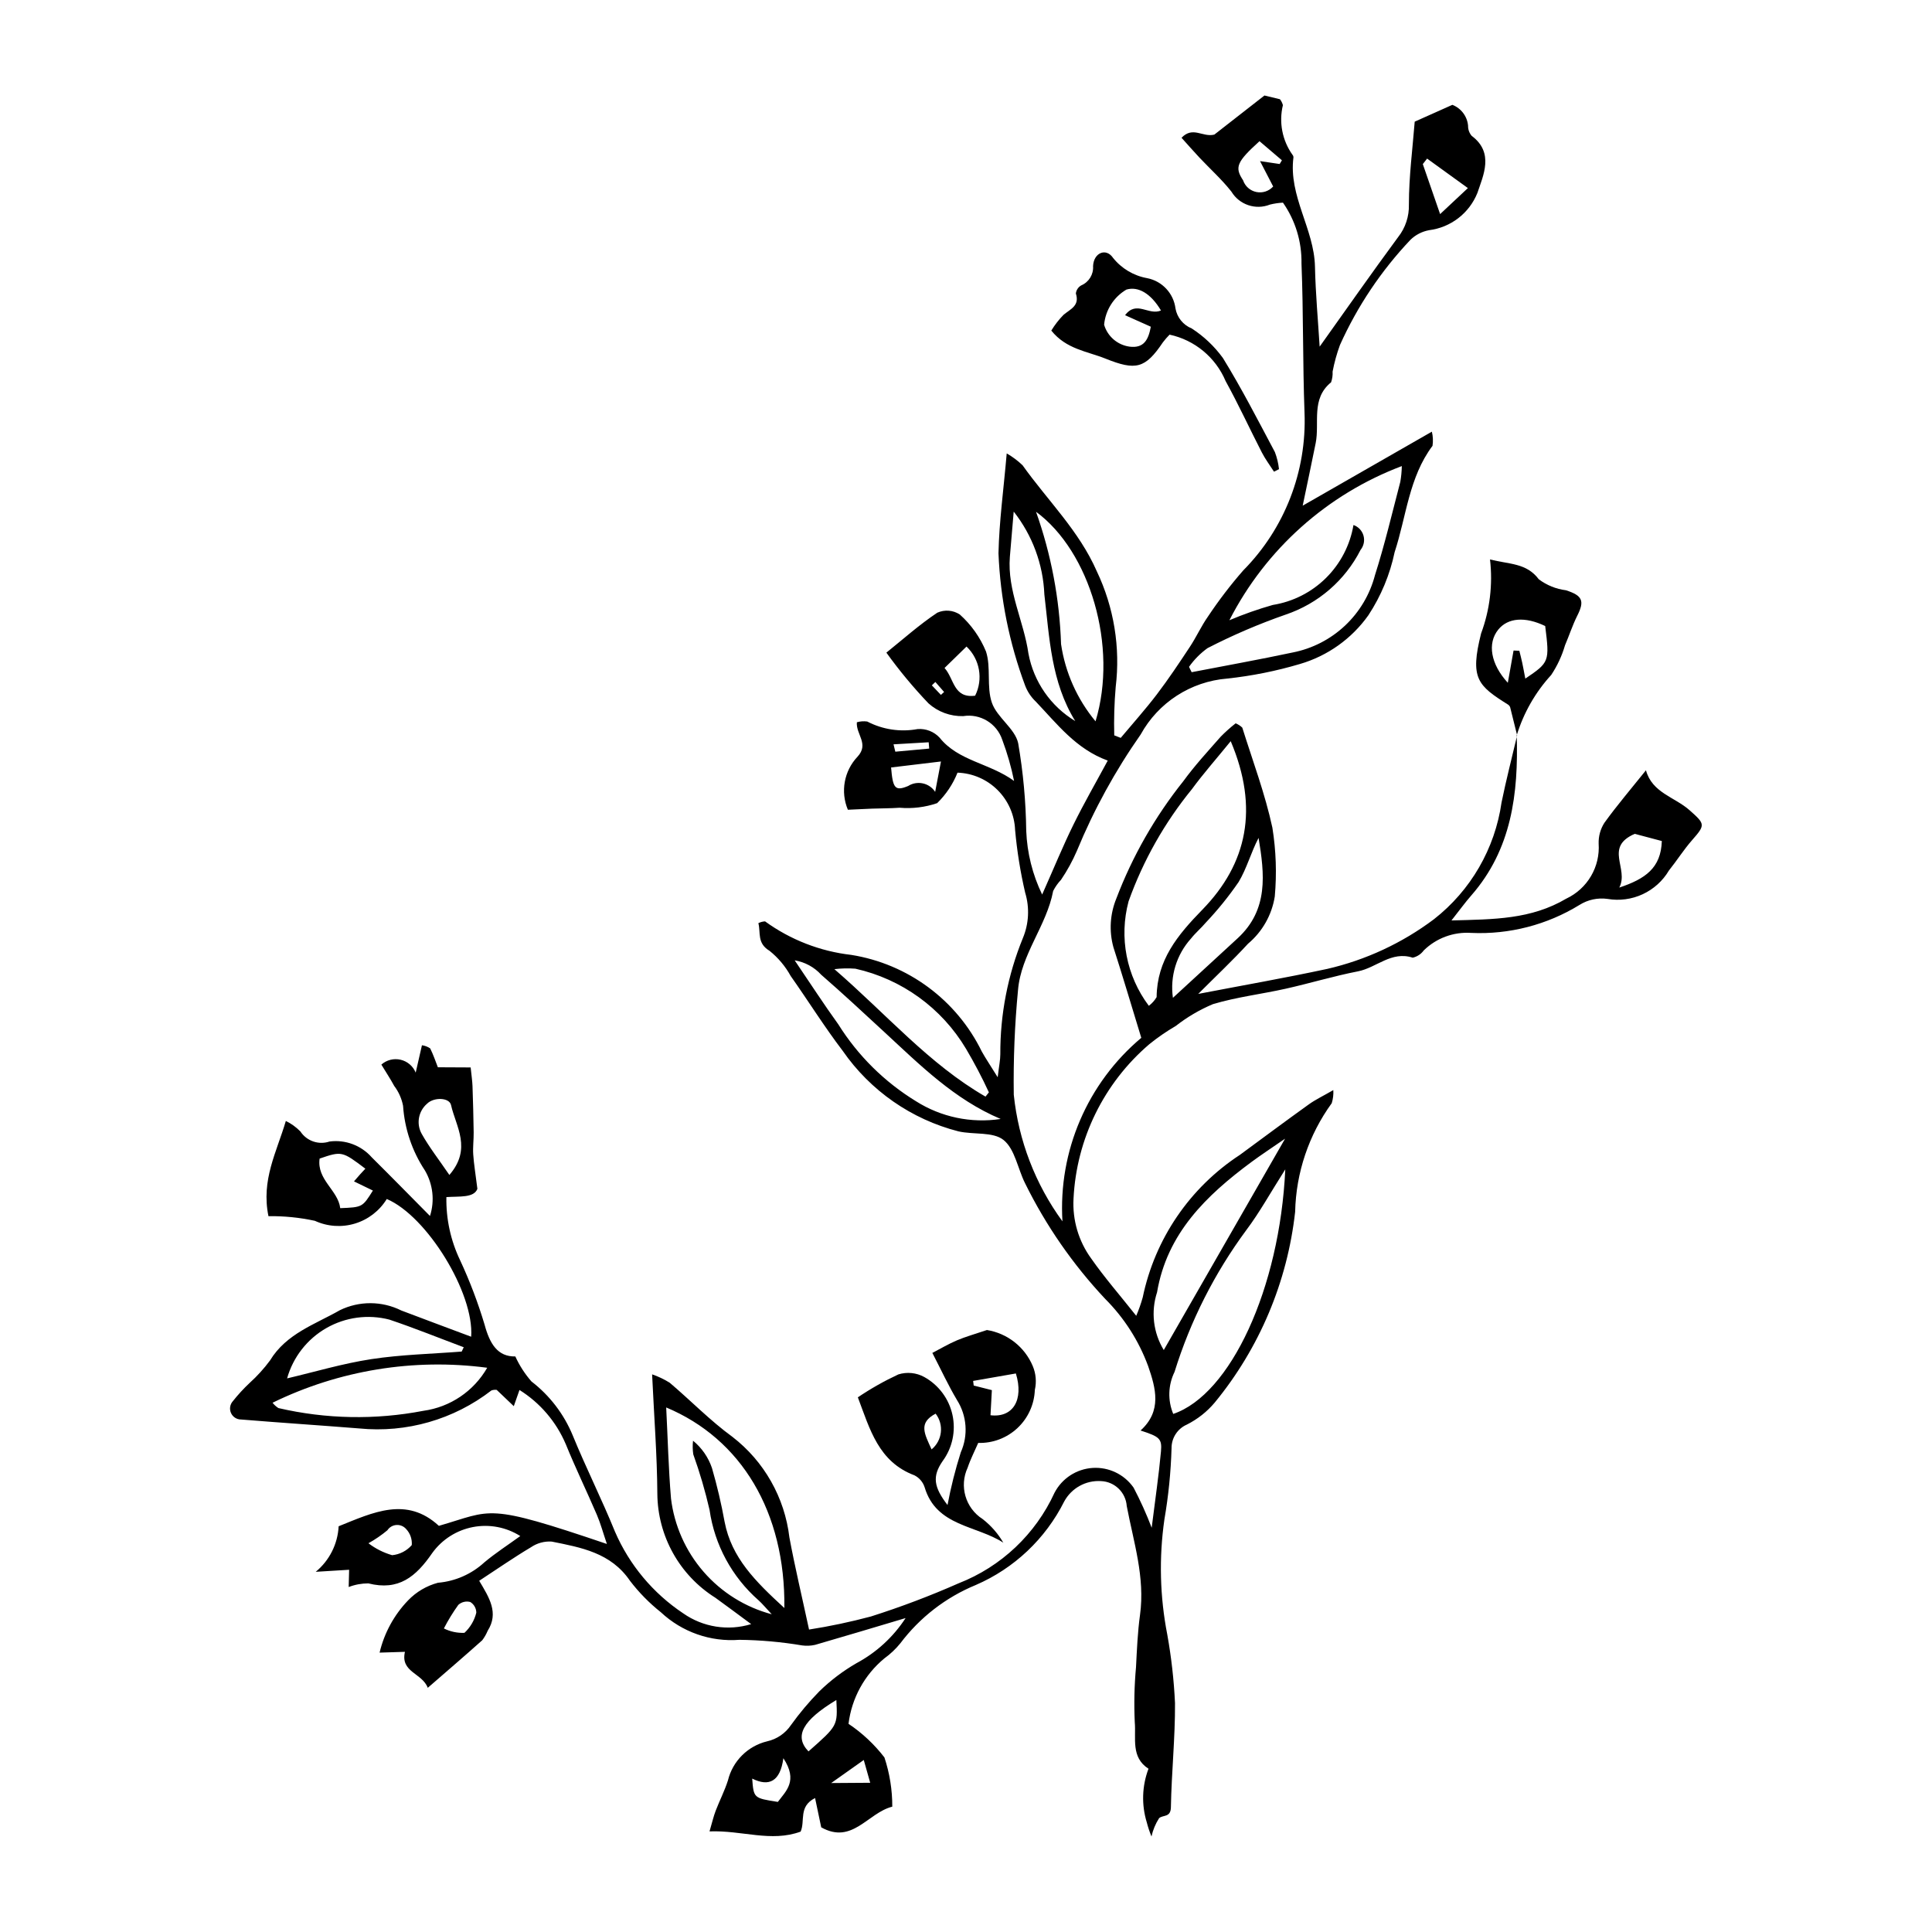 <?xml version="1.0" encoding="UTF-8"?>
<!-- The Best Svg Icon site in the world: iconSvg.co, Visit us! https://iconsvg.co -->
<svg fill="#000000" width="800px" height="800px" version="1.1" viewBox="144 144 512 512" xmlns="http://www.w3.org/2000/svg">
 <g>
  <path d="m545.95 338.86c0.453 15.426-1.324 30.207-12.062 42.465-1.559 1.777-2.945 3.703-5.234 6.602 11.281-0.301 21.074-0.246 30.473-5.805v0.004c2.719-1.289 4.988-3.363 6.508-5.957 1.523-2.594 2.227-5.586 2.023-8.586-0.062-1.957 0.469-3.883 1.523-5.531 3.328-4.617 7.043-8.961 11.012-13.918 1.648 5.984 7.613 7.078 11.551 10.574 4.152 3.684 4.238 3.879 0.684 7.93-2.223 2.531-4.035 5.422-6.148 8.059-1.629 2.75-4.055 4.941-6.957 6.285-2.898 1.344-6.141 1.777-9.293 1.242-2.598-0.367-5.238 0.199-7.457 1.598-8.602 5.281-18.586 7.859-28.668 7.41-4.672-0.324-9.262 1.367-12.605 4.648-0.707 0.973-1.746 1.652-2.918 1.918-5.652-1.848-9.613 2.668-14.5 3.617-6.434 1.254-12.738 3.168-19.141 4.602-6.426 1.438-13.035 2.211-19.316 4.094h0.004c-3.519 1.484-6.828 3.426-9.836 5.777-2.453 1.43-4.797 3.043-7.004 4.828-12.043 10.297-19.312 25.098-20.094 40.922-0.316 5.684 1.34 11.301 4.695 15.898 3.453 4.953 7.445 9.523 11.922 15.168 0.68-1.586 1.254-3.215 1.719-4.875 3.223-15.512 12.488-29.105 25.75-37.773 6.082-4.477 12.141-8.98 18.273-13.387 1.727-1.242 3.684-2.164 6.488-3.785 0.07 1.176-0.074 2.352-0.418 3.473-6.082 8.383-9.469 18.422-9.699 28.777-2.055 18.57-9.465 36.145-21.324 50.578-2.043 2.426-4.559 4.406-7.391 5.828-2.473 1.09-4.059 3.543-4.039 6.246-0.184 6.332-0.816 12.645-1.895 18.887-1.457 10.148-1.199 20.473 0.77 30.535 1.078 6 1.758 12.062 2.043 18.148 0.051 9.195-0.926 18.391-1.09 27.594-0.051 2.766-2.059 1.965-3.117 2.875h-0.004c-0.957 1.488-1.645 3.137-2.023 4.863-0.504-1.219-0.922-2.473-1.25-3.75-1.43-4.652-1.266-9.648 0.457-14.203-4.731-3.043-3.258-8.094-3.637-12.332v0.004c-0.227-4.867-0.117-9.746 0.328-14.598 0.238-4.625 0.43-9.27 1.062-13.852 1.371-9.938-1.711-19.309-3.512-28.812h-0.004c-0.246-3.629-3.184-6.488-6.816-6.637-4.019-0.254-7.824 1.848-9.75 5.383-4.969 9.914-13.273 17.762-23.453 22.156-7.926 3.266-14.828 8.605-19.988 15.453-1.227 1.512-2.648 2.852-4.227 3.992-5.269 4.352-8.668 10.559-9.5 17.34 3.637 2.434 6.848 5.445 9.516 8.91 1.391 4.207 2.094 8.609 2.082 13.043-6.516 1.645-10.582 10.105-18.832 5.477-0.512-2.445-1.027-4.894-1.629-7.762-4.469 2.25-2.566 6.059-3.828 8.898-7.836 2.879-15.531-0.391-24.145-0.059 0.711-2.414 1.059-3.969 1.621-5.438 1.035-2.707 2.383-5.309 3.258-8.059l0.004-0.008c1.246-5.125 5.254-9.125 10.387-10.363 2.582-0.574 4.844-2.121 6.32-4.316 2.281-3.176 4.801-6.168 7.539-8.961 2.949-2.871 6.246-5.367 9.809-7.426 5.281-2.828 9.762-6.941 13.027-11.961-8.602 2.559-16.27 4.875-23.969 7.094-1.129 0.258-2.293 0.312-3.438 0.156-5.5-0.926-11.066-1.422-16.641-1.488-7.652 0.598-15.203-2.055-20.805-7.301-3.062-2.434-5.812-5.231-8.188-8.336-5.066-7.453-12.961-8.832-20.758-10.398h-0.004c-1.938-0.125-3.863 0.402-5.469 1.496-4.582 2.731-8.973 5.781-13.73 8.895 2.668 4.473 5.254 8.512 2.246 13.25-0.371 0.895-0.855 1.738-1.441 2.512-4.602 4.113-9.285 8.129-14.438 12.605-1.445-3.922-7.312-4.109-6.047-9.539-2.367 0.074-4.426 0.141-6.719 0.211v0.004c1.234-5.215 3.848-10 7.562-13.859 2.16-2.246 4.894-3.856 7.906-4.66 4.594-0.391 8.93-2.301 12.32-5.426 2.988-2.496 6.285-4.621 9.5-6.953-3.727-2.359-8.211-3.211-12.543-2.383-4.332 0.832-8.184 3.285-10.77 6.856-4.363 6.348-8.941 10.098-16.957 8.07-1.781 0-3.547 0.324-5.207 0.969 0.051-1.883 0.086-3.231 0.117-4.578-2.289 0.141-4.578 0.281-8.855 0.543h0.004c3.629-2.992 5.836-7.371 6.074-12.07 9.133-3.668 17.996-8.012 26.562-0.113 14.371-4.141 12.113-6.191 44.527 4.805-1.023-3.008-1.676-5.438-2.656-7.727-2.695-6.285-5.695-12.445-8.262-18.781h-0.004c-2.523-5.902-6.797-10.895-12.242-14.301-0.496 1.41-0.879 2.504-1.508 4.293-1.652-1.574-3.09-2.949-4.531-4.32h-0.004c-0.469-0.059-0.949-0.008-1.395 0.152-9.973 7.711-22.52 11.312-35.062 10.066-10.438-0.832-20.887-1.512-31.32-2.371l-0.004 0.004c-1.141-0.012-2.172-0.691-2.633-1.738-0.461-1.047-0.266-2.262 0.496-3.113 1.363-1.723 2.852-3.34 4.453-4.844 1.996-1.801 3.805-3.797 5.402-5.957 4.312-7.106 11.898-9.539 18.492-13.305v-0.004c5.148-2.512 11.176-2.484 16.301 0.074 6.125 2.332 12.273 4.609 18.512 6.949 0.824-11.543-11.715-31.98-22.371-36.5l0.004 0.004c-1.922 3.129-4.922 5.445-8.434 6.508-3.512 1.066-7.289 0.805-10.625-0.73-4.039-0.875-8.164-1.285-12.297-1.23-1.973-9.613 2.156-16.934 4.609-25.234v0.004c1.434 0.699 2.734 1.641 3.852 2.777 1.668 2.543 4.84 3.644 7.723 2.672 4.203-0.555 8.406 1.023 11.207 4.207 4.988 4.941 9.898 9.961 15.418 15.527v-0.004c1.289-4.027 0.797-8.414-1.344-12.062-3.387-5.117-5.383-11.027-5.793-17.152-0.371-1.902-1.172-3.695-2.34-5.238-1.016-1.879-2.199-3.664-3.41-5.66v-0.004c1.387-1.23 3.289-1.711 5.098-1.289 1.809 0.422 3.301 1.691 4 3.414 0.684-2.984 1.137-4.984 1.656-7.246v-0.004c0.785 0.105 1.531 0.387 2.188 0.832 0.848 1.719 1.465 3.551 2.031 5.004 3.012 0.016 5.711 0.027 8.688 0.043 0.219 2.121 0.441 3.527 0.492 4.941 0.145 4.082 0.25 8.168 0.309 12.254 0.027 1.949-0.246 3.906-0.117 5.844 0.168 2.535 0.594 5.051 1.102 9.133-0.922 2.445-4.754 1.941-8.215 2.188v-0.008c-0.113 5.789 1.133 11.523 3.637 16.746 2.57 5.523 4.734 11.223 6.484 17.059 1.371 5.078 3.453 8.52 8.148 8.434 1.094 2.402 2.531 4.633 4.269 6.621 4.852 3.734 8.633 8.68 10.961 14.344 3.508 8.578 7.691 16.883 11.18 25.469 3.809 8.812 10.094 16.328 18.086 21.648 5.242 3.672 11.887 4.723 18.008 2.852-3.777-2.785-6.609-4.91-9.48-6.981-9.504-5.961-15.305-16.363-15.387-27.582-0.066-10.211-0.863-20.422-1.387-31.625h0.004c1.633 0.559 3.199 1.305 4.66 2.219 5.586 4.734 10.727 10.051 16.625 14.344 8.41 6.492 13.852 16.098 15.094 26.648 1.461 7.852 3.316 15.629 5.207 24.418 5.519-0.863 10.988-2.019 16.387-3.461 7.906-2.512 15.672-5.449 23.262-8.801 11.27-4.402 20.383-13.016 25.418-24.02 1.992-3.797 5.82-6.281 10.102-6.551s8.391 1.715 10.844 5.234c1.805 3.441 3.406 6.992 4.789 10.625 0.973-7.797 1.895-13.996 2.461-20.23 0.309-3.422-0.402-3.914-5.41-5.543 5.719-5.168 4.047-11.191 1.996-17.109v0.004c-2.461-6.68-6.344-12.75-11.375-17.785-8.551-9.105-15.703-19.426-21.223-30.629-1.949-3.867-2.688-9.043-5.707-11.473-2.789-2.242-7.949-1.367-11.965-2.289-12.445-3.191-23.324-10.762-30.645-21.32-4.887-6.406-9.16-13.273-13.809-19.863v-0.004c-1.41-2.559-3.309-4.816-5.586-6.648-3.398-2.047-2.305-4.797-2.969-7.34l-0.004 0.004c0.551-0.281 1.156-0.441 1.773-0.477 6.731 4.883 14.605 7.945 22.863 8.887 15.008 2.402 27.91 11.961 34.582 25.617 1.035 1.855 2.231 3.617 4.207 6.805 0.363-3.059 0.695-4.574 0.695-6.094v0.004c-0.047-10.547 1.98-21 5.969-30.762 1.605-3.828 1.824-8.098 0.617-12.066-1.27-5.473-2.164-11.027-2.668-16.625-0.16-3.988-1.82-7.766-4.652-10.582-2.828-2.816-6.617-4.457-10.609-4.594-1.211 3.043-3.051 5.797-5.398 8.082-3.199 1.094-6.59 1.504-9.957 1.215-2.43 0.172-4.875 0.148-7.312 0.238-2.148 0.078-4.293 0.195-6.387 0.293-2.008-4.773-1.012-10.277 2.543-14.043 3.16-3.406-0.418-5.898-0.164-9.141 0.895-0.258 1.832-0.324 2.754-0.195 4.094 2.137 8.785 2.84 13.324 2.004 2.195-0.184 4.356 0.656 5.852 2.273 4.949 6.207 13.246 6.727 19.738 11.473-0.754-3.711-1.801-7.359-3.129-10.902-1.453-4.352-5.84-7.008-10.367-6.281-3.383 0.086-6.672-1.121-9.191-3.383-4.023-4.219-7.75-8.711-11.156-13.441 4.453-3.578 8.75-7.426 13.496-10.586h0.004c1.938-0.867 4.184-0.688 5.961 0.48 3.023 2.703 5.398 6.055 6.941 9.805 1.379 4.242 0.105 9.367 1.555 13.566 1.355 3.926 6.133 6.848 6.973 10.738 1.32 7.676 2.035 15.441 2.133 23.227 0.23 5.856 1.668 11.602 4.219 16.875 3.168-7.133 5.531-12.914 8.281-18.504 2.781-5.66 5.941-11.133 9.102-16.992-8.422-3.055-13.438-9.742-19.082-15.652-1.246-1.184-2.211-2.637-2.82-4.246-4.188-11.234-6.57-23.059-7.055-35.039 0.188-8.449 1.355-16.875 2.184-26.469 1.523 0.875 2.93 1.926 4.199 3.141 6.625 9.32 14.977 17.355 19.68 28.113 4.539 9.539 6.273 20.168 5 30.652-0.367 4.262-0.496 8.539-0.383 12.816l1.719 0.664c3.203-3.832 6.547-7.551 9.566-11.52 3.102-4.078 5.949-8.355 8.773-12.633 1.719-2.602 3.008-5.496 4.805-8.035v-0.004c2.84-4.258 5.949-8.328 9.316-12.18 10.973-11.082 16.855-26.223 16.246-41.809-0.496-13.168-0.277-26.363-0.805-39.527 0.102-5.758-1.613-11.406-4.91-16.133-1.164 0.062-2.324 0.234-3.457 0.516-3.781 1.5-8.098 0.051-10.203-3.434-2.547-3.234-5.656-6.023-8.488-9.039-1.598-1.703-3.133-3.465-4.731-5.234 3.027-3.156 5.578-0.051 8.695-0.844 3.805-2.969 8.113-6.328 13.277-10.359l4.106 0.988h0.004c0.363 0.465 0.633 1 0.781 1.57-1.098 4.547-0.172 9.34 2.539 13.152 0.164 0.184 0.258 0.426 0.258 0.676-1.336 10.285 5.484 18.949 5.703 28.961 0.16 7.203 0.824 14.398 1.238 21.211 6.934-9.723 13.746-19.473 20.801-29.039h0.004c1.93-2.453 2.938-5.508 2.848-8.629 0.004-7.453 0.988-14.906 1.539-21.957 3.727-1.668 6.527-2.918 9.98-4.461h-0.004c2.328 0.902 3.945 3.047 4.168 5.535-0.023 0.984 0.32 1.941 0.961 2.691 6.039 4.481 3.019 10.562 1.504 15.141v-0.004c-1.059 2.633-2.801 4.934-5.051 6.668-2.246 1.73-4.914 2.832-7.731 3.188-1.871 0.336-3.598 1.227-4.957 2.551-7.746 8.18-14.062 17.602-18.68 27.879-0.84 2.293-1.492 4.648-1.949 7.047 0.055 0.965-0.082 1.926-0.402 2.836-5.398 4.406-2.992 10.691-4.082 16.117-1.102 5.477-2.266 10.938-3.441 16.578l34.23-19.613v-0.004c0.301 1.23 0.363 2.504 0.176 3.754-6.266 8.348-6.918 18.688-10.027 28.137h-0.004c-1.25 5.981-3.617 11.676-6.977 16.781-4.414 6.215-10.797 10.758-18.109 12.898-6.301 1.871-12.758 3.164-19.293 3.867-9.656 0.773-18.273 6.348-22.941 14.832-6.746 9.617-12.41 19.949-16.887 30.805-1.16 2.691-2.57 5.262-4.211 7.688-0.836 0.883-1.539 1.883-2.086 2.969-1.75 9.254-8.523 16.773-9.312 26.246-0.883 9.219-1.258 18.484-1.125 27.746 1.258 12.129 5.707 23.707 12.898 33.555-1.125-18.605 6.625-36.645 20.895-48.633-2.672-8.719-4.938-16.395-7.387-24.008-1.18-4.273-0.902-8.816 0.777-12.918 4.269-11.215 10.254-21.699 17.742-31.078 3.012-4.137 6.508-7.93 9.895-11.781h-0.004c1.25-1.273 2.578-2.461 3.981-3.562 0.656 0.262 1.254 0.648 1.762 1.141 2.766 8.828 6.047 17.555 7.988 26.566h-0.004c0.961 6.012 1.172 12.125 0.625 18.191-0.777 4.887-3.297 9.332-7.09 12.508-4.078 4.438-8.48 8.578-13.199 13.301 11.875-2.281 23.031-4.231 34.098-6.609v0.004c10.277-2.359 19.945-6.852 28.375-13.188 9.746-7.613 16.168-18.707 17.914-30.953 1.215-5.953 2.742-11.844 4.129-17.762zm-43.266-55.727c1.289 0.449 2.277 1.496 2.652 2.805 0.371 1.312 0.086 2.727-0.77 3.785-4.117 8.094-11.238 14.25-19.844 17.152-7.106 2.473-14.027 5.441-20.715 8.887-1.898 1.371-3.559 3.047-4.906 4.961l0.695 1.418c8.934-1.73 17.891-3.332 26.789-5.227 5.191-1.02 9.992-3.484 13.848-7.109 3.856-3.625 6.613-8.262 7.949-13.383 2.59-8.129 4.543-16.461 6.711-24.723 0.242-1.383 0.375-2.777 0.398-4.18-19.777 7.469-36.066 22.027-45.691 40.848 3.746-1.582 7.59-2.934 11.5-4.047 5.336-0.852 10.266-3.352 14.102-7.152 3.836-3.805 6.383-8.711 7.281-14.035zm-32.531 57.289c-3.898 4.793-7.254 8.582-10.234 12.645h0.004c-7.273 8.898-12.969 18.973-16.84 29.793-2.562 9.562-0.582 19.777 5.367 27.691 0.832-0.625 1.535-1.406 2.066-2.305 0.098-9.828 5.527-16.41 12.121-23.172 11.902-12.215 15.035-26.875 7.516-44.652zm-118.29 229.72c0.309-25.422-11.426-44.844-31.316-53.152 0.414 8.121 0.605 16.109 1.27 24.059l-0.004 0.004c0.863 7.207 3.871 13.992 8.633 19.473 4.758 5.481 11.055 9.41 18.07 11.273-1.602-1.711-2.481-2.789-3.5-3.711h-0.004c-7.039-6.188-11.641-14.684-12.977-23.961-1.145-4.984-2.586-9.898-4.312-14.711-0.176-1.199-0.199-2.414-0.062-3.613 2.324 1.898 4.062 4.414 5.023 7.262 1.359 4.691 2.477 9.453 3.348 14.262 1.832 9.48 8.094 15.719 15.832 22.816zm132.75-116.25c-4.012 6.309-6.832 11.457-10.328 16.094-8.402 11.375-14.832 24.078-19.02 37.586-1.715 3.488-1.84 7.547-0.348 11.133 15.176-5.129 28.227-33.246 29.695-64.812zm-211.5 52.578c-19.461-2.574-39.25 0.652-56.887 9.273 0.434 0.551 0.957 1.031 1.551 1.41 12.613 2.93 25.707 3.176 38.422 0.727 7.102-0.977 13.348-5.191 16.914-11.41zm211.45-60.711c-3.769 2.606-6.394 4.316-8.906 6.176-11.977 8.871-22.387 18.91-25.027 34.539v-0.004c-1.668 5.117-1.02 10.707 1.781 15.305 0.277-0.484 31.523-54.926 32.152-56.02zm-75.375-5.219c-12.25-5.156-21.375-14.301-30.82-23.027-5.535-5.117-11.059-10.254-16.746-15.199-1.848-2.023-4.32-3.363-7.023-3.809 4.195 6.176 7.742 11.672 11.566 16.965 5.188 8.285 12.227 15.254 20.562 20.359 6.676 4.227 14.648 5.898 22.461 4.711zm25.141-105.38c6-19.82-1.469-45.027-15.773-55.535 4.008 11.281 6.246 23.113 6.633 35.074 1.109 7.531 4.273 14.609 9.141 20.461zm-167.98 167.02 0.547-1.145c-6.551-2.449-13.039-5.082-19.664-7.309v-0.004c-5.664-1.477-11.68-0.672-16.758 2.238-5.074 2.91-8.805 7.695-10.391 13.328 7.332-1.719 14.746-3.945 22.324-5.102 7.898-1.207 15.953-1.383 23.941-2.008zm138.82-67.566 0.898-1.133h-0.004c-1.824-3.953-3.852-7.812-6.07-11.559-6.438-10.797-17.039-18.465-29.305-21.207-1.855-0.141-3.719-0.102-5.566 0.121 13.871 12.004 25.09 25.156 40.043 33.777zm7.473-155.04c-0.34 3.992-0.695 7.984-1.016 11.98-0.723 9.027 3.711 17.066 4.93 25.695v-0.004c1.398 7.445 5.906 13.938 12.395 17.848-6.41-10.359-6.824-22.027-8.184-33.547-0.328-7.996-3.172-15.688-8.129-21.973zm42.195 128.86c6.516-5.992 11.824-10.883 17.137-15.766 8.246-7.582 7.148-17.035 5.562-26.617-2.023 3.863-3.133 8.129-5.32 11.746l-0.004-0.004c-2.606 3.789-5.5 7.367-8.66 10.707-1.246 1.473-2.75 2.734-3.941 4.246v-0.004c-3.836 4.266-5.586 10.012-4.777 15.691zm-191.75 46.945c6.043-6.988 1.723-12.82 0.441-18.535-0.453-2.016-4.57-2.129-6.348-0.352-2.32 1.992-2.914 5.344-1.414 8.008 1.98 3.523 4.5 6.746 7.32 10.875zm-34.387-4.336c-0.793 5.609 4.891 8.363 5.465 13.133 5.883-0.238 5.883-0.238 8.656-4.664-1.609-0.781-3.168-1.539-5.012-2.434 0.777-0.891 1.219-1.414 1.676-1.922 0.434-0.48 0.879-0.945 1.34-1.441-6.152-4.656-6.266-4.68-12.129-2.676zm344.43-71.824c6.879-2.297 11.043-5.176 11.27-12.336l-7.18-1.906c-8.195 3.57-1.473 9.168-4.09 14.242zm-95.348-197.8c-6.082 5.512-6.633 6.914-4.356 10.355v0.004c0.535 1.586 1.875 2.769 3.516 3.106 1.641 0.34 3.336-0.215 4.461-1.461-1.102-2.125-2.121-4.094-3.484-6.727l5.203 0.77 0.598-0.984zm-75.363 146.95c2.184-4.371 1.254-9.66-2.285-13.027-2.008 1.957-3.812 3.719-5.82 5.68 2.594 2.898 2.332 8.078 8.105 7.348zm119.78-142.34-1.141 1.457c1.43 4.137 2.863 8.273 4.586 13.254l7.363-6.894c-4.168-3.016-7.488-5.418-10.809-7.816zm-163.94 422.11c7.738-6.816 7.738-6.816 7.383-13.617-8.965 5.398-11.25 9.609-7.383 13.617zm33.57-254.29c0.441-2.312 0.883-4.629 1.535-8.047-5.277 0.633-9.254 1.109-13.215 1.586 0.453 5.496 1.031 6.363 4.516 4.91 2.41-1.523 5.598-0.832 7.164 1.551zm-40.227 256.09c-0.824 6.188-3.801 7.629-8.262 5.406 0.391 5.176 0.391 5.176 6.797 6.18 2.176-2.91 5.398-5.582 1.465-11.586zm-109.96-56.957v-0.004c1.879 1.441 4.012 2.512 6.285 3.164 2.012-0.195 3.871-1.156 5.199-2.68 0.125-1.566-0.418-3.113-1.496-4.254-0.641-0.738-1.59-1.137-2.562-1.07-0.977 0.062-1.867 0.578-2.402 1.395-1.566 1.301-3.246 2.453-5.023 3.445zm19.992 22.574c1.688 0.844 3.562 1.242 5.449 1.164 1.547-1.438 2.637-3.293 3.144-5.34-0.008-1.16-0.613-2.231-1.602-2.836-1.113-0.297-2.301-0.012-3.16 0.758-1.43 1.984-2.711 4.074-3.832 6.254zm112.98 40.898c-0.688-2.426-1.211-4.289-1.707-6.039-2.863 2.027-5.113 3.621-8.633 6.109zm6.18-275.2 0.477 1.953c2.992-0.273 5.984-0.551 8.977-0.824l-0.137-1.672c-3.106 0.18-6.211 0.359-9.316 0.543zm12.559-13.102 0.844-0.77-2.316-2.652-0.93 0.895z"/>
  <path d="m405.55 496.47c5.422 0.875 10.012 4.484 12.141 9.547 0.844 2 1.035 4.215 0.551 6.332-0.145 3.848-1.801 7.481-4.613 10.109-2.809 2.629-6.543 4.043-10.391 3.93-0.91 2.106-2.035 4.269-2.801 6.555-2.277 4.891-0.582 10.715 3.965 13.621 2.215 1.715 4.078 3.844 5.488 6.266-7.164-4.648-17.734-4.285-20.844-14.656-0.434-1.383-1.406-2.531-2.695-3.191-9.543-3.582-11.805-12.184-15.012-20.676 3.418-2.309 7.012-4.34 10.75-6.078 2.285-0.707 4.762-0.457 6.859 0.699 3.812 2.117 6.535 5.773 7.465 10.039 0.93 4.262-0.02 8.719-2.602 12.234-2.82 4.074-2.348 6.906 1.293 11.652h-0.004c0.887-4.723 2.062-9.387 3.516-13.965 2.012-4.5 1.633-9.703-1.004-13.863-2.277-3.816-4.141-7.875-6.531-12.488 2.129-1.102 4.269-2.375 6.539-3.34 2.281-0.969 4.691-1.629 7.93-2.727zm0.945 22.582c5.93 0.719 8.871-4.055 6.723-11.07-3.754 0.656-7.543 1.316-11.328 1.977l0.152 1.223c1.516 0.383 3.031 0.77 4.812 1.219-0.133 2.441-0.25 4.559-0.363 6.656zm-15.613 9.047-0.004 0.004c2.856-2.348 3.332-6.539 1.074-9.469-4.648 2.445-2.965 5.301-1.074 9.469z"/>
  <path d="m481.62 269c-1.078-1.688-2.297-3.305-3.211-5.078-3.238-6.289-6.188-12.738-9.605-18.926-2.648-6.281-8.191-10.875-14.855-12.312-0.633 0.641-1.223 1.32-1.766 2.035-4.691 6.981-7.199 7.539-15.223 4.316-4.859-1.953-10.367-2.469-14.355-7.43h0.004c0.918-1.508 2.004-2.906 3.234-4.168 1.836-1.543 4.336-2.394 3.273-5.66v-0.004c0.105-0.902 0.637-1.703 1.43-2.144 2.027-0.863 3.285-2.914 3.129-5.109 0.172-3.59 3.473-4.891 5.289-2.184v-0.004c2.262 2.832 5.477 4.746 9.047 5.383 3.977 0.777 7.008 4.023 7.508 8.043 0.426 2.383 2.047 4.379 4.293 5.281 3.219 2.082 6.019 4.738 8.273 7.836 4.977 8.07 9.309 16.539 13.77 24.922h0.004c0.555 1.461 0.918 2.984 1.09 4.535zm-29.945-42.711c-2.688-4.519-6.023-6.465-9.16-5.547h-0.004c-3.356 1.977-5.555 5.445-5.91 9.32 0.91 3.086 3.539 5.356 6.731 5.801 3.844 0.492 5.012-1.859 5.648-5.277l-6.824-3.055c3.043-4.023 6.188 0.152 9.516-1.242z"/>
  <path d="m546.06 338.89c-0.578-2.328-1.156-4.66-1.852-7.457h0.004c-0.109-0.281-0.301-0.523-0.547-0.695-8.098-5.074-10.156-6.957-7.16-18.863 2.324-6.262 3.133-12.98 2.363-19.613 5.18 1.316 9.652 0.902 12.926 5.25h-0.004c2.106 1.582 4.582 2.586 7.191 2.914 4.387 1.398 4.992 2.812 3.027 6.711-1.277 2.535-2.148 5.269-3.269 7.883v0.004c-0.812 2.785-2.047 5.434-3.656 7.852-4.199 4.582-7.316 10.047-9.133 15.988zm2.164-15.051c6.387-4.316 6.449-4.496 5.269-13.934-5.301-2.562-9.887-2.211-12.445 0.957-2.938 3.637-2.008 9.148 2.539 14.082 0.527-2.969 1.027-5.758 1.523-8.547l1.531 0.07c0.262 1.066 0.543 2.129 0.773 3.203 0.242 1.125 0.441 2.266 0.809 4.168z"/>
 </g>
</svg>